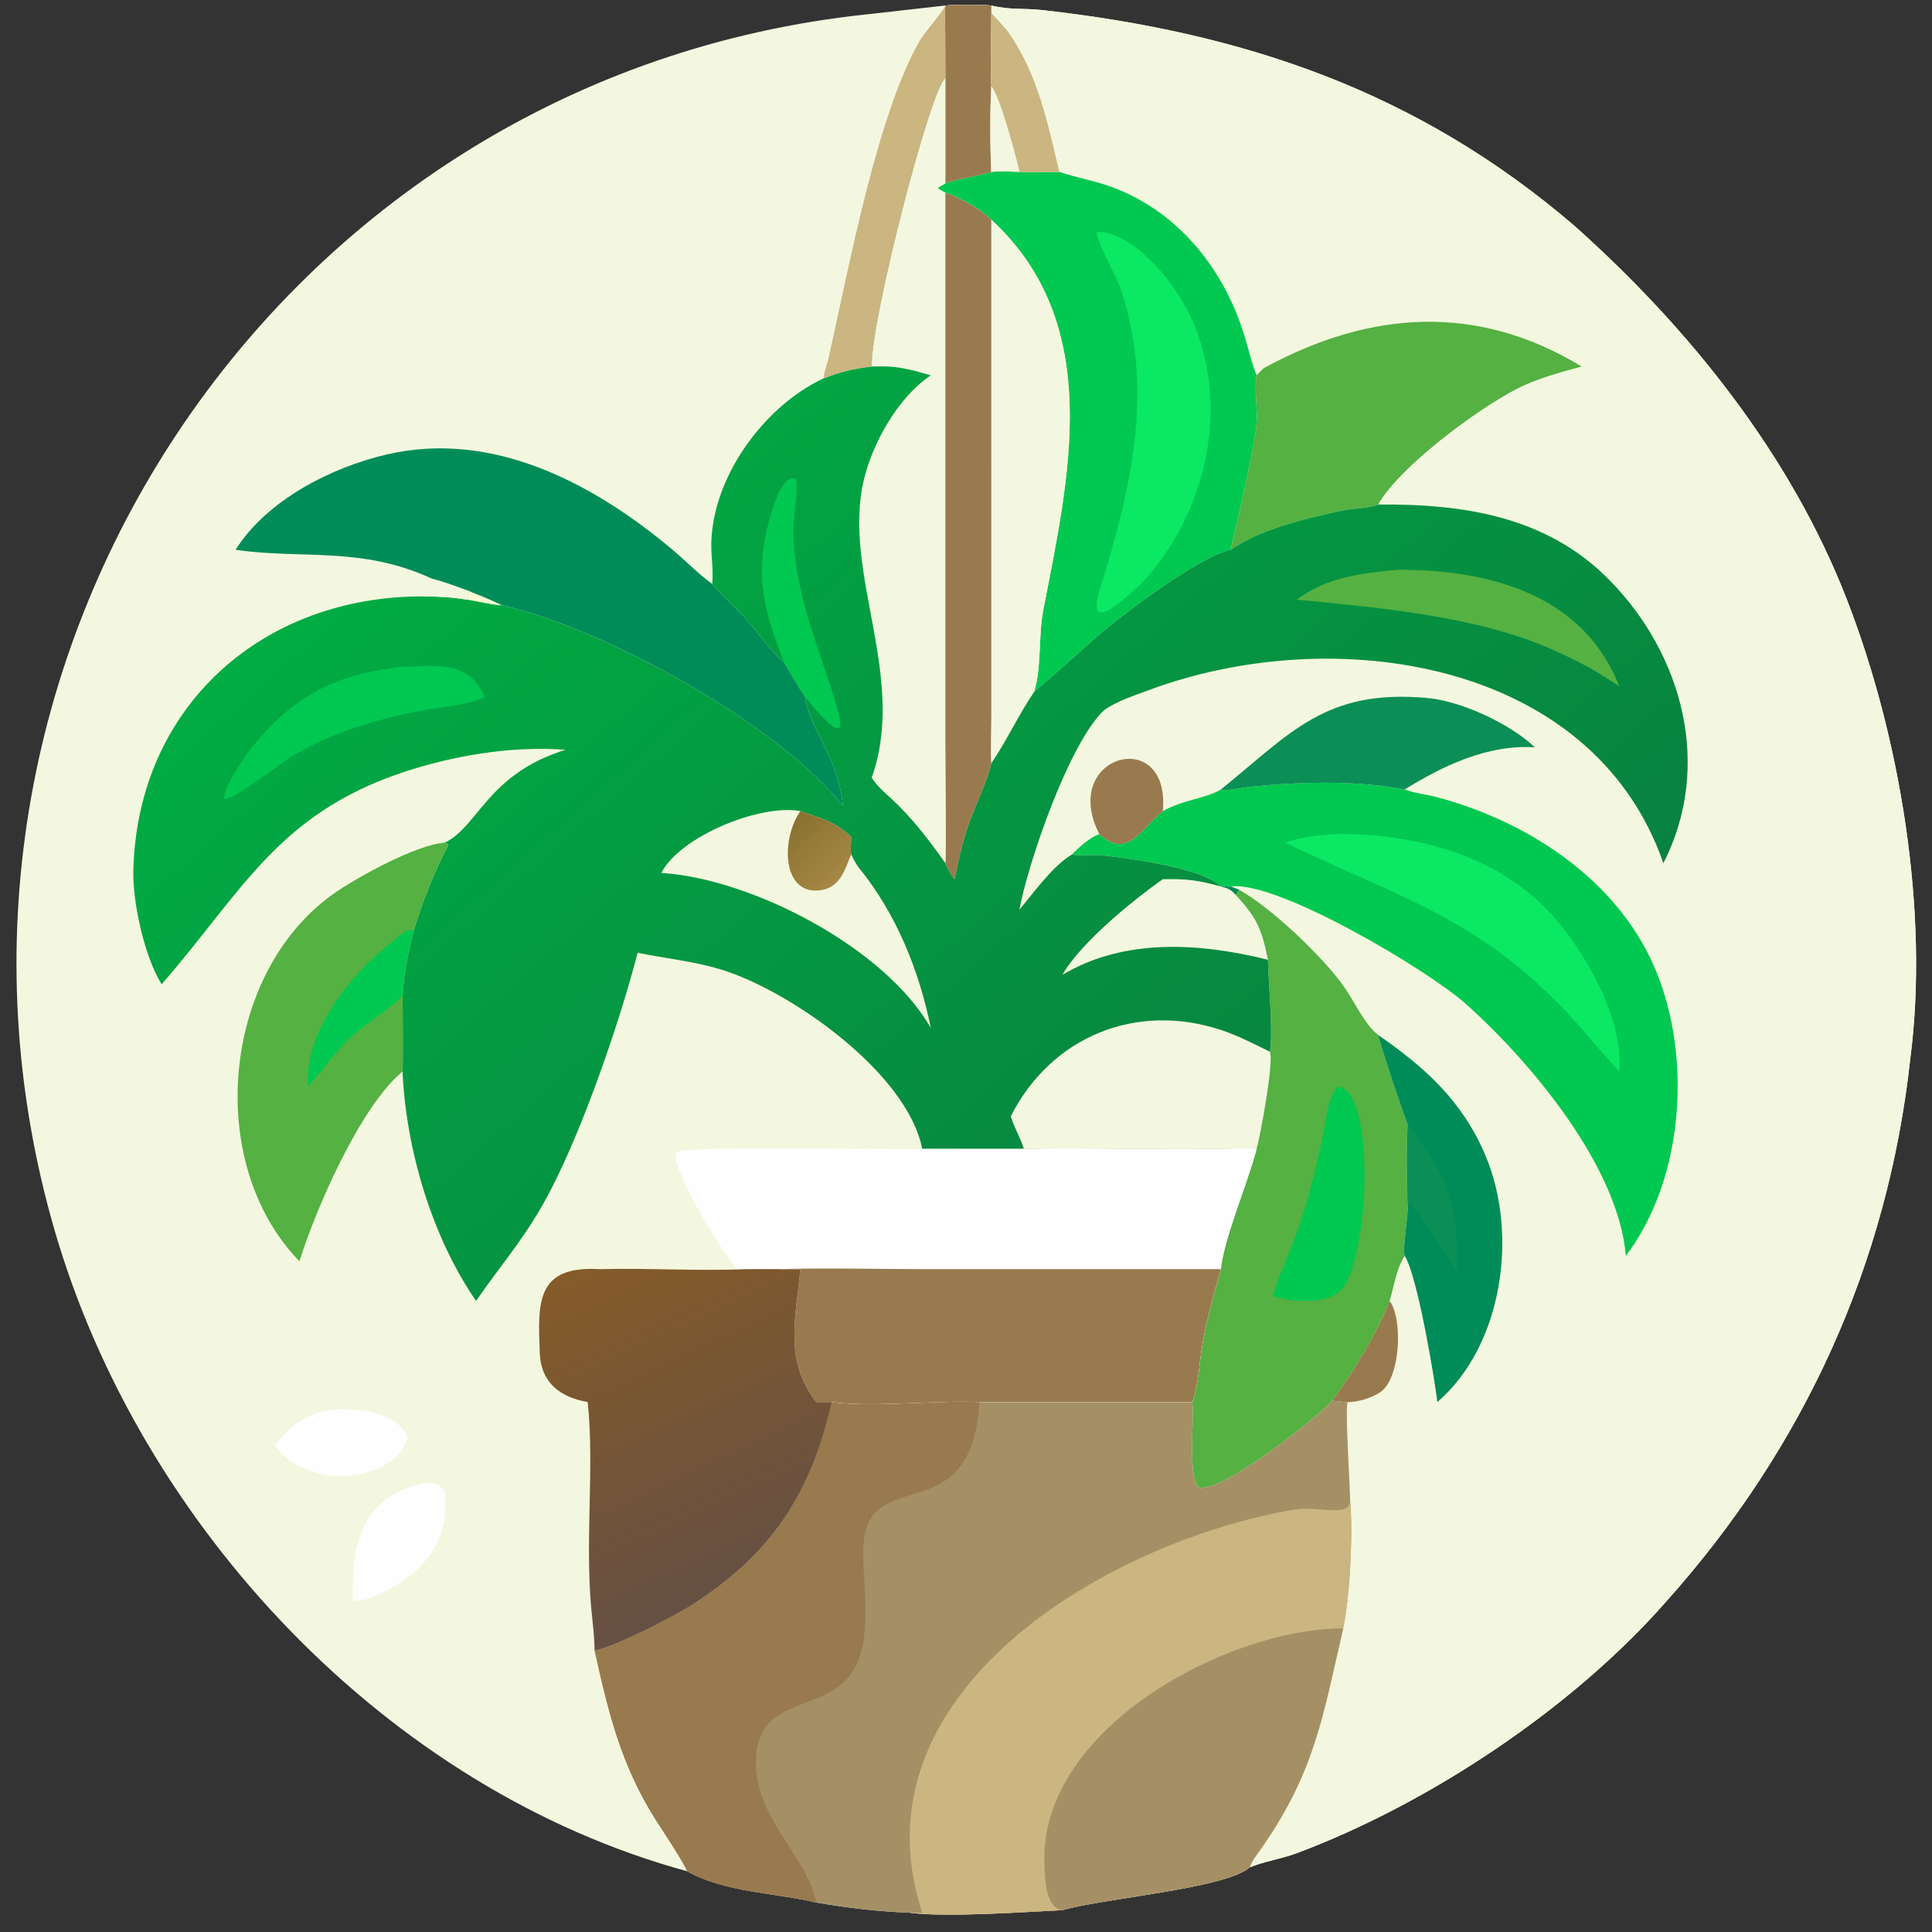 <?xml version="1.0" encoding="utf-8" ?><svg xmlns="http://www.w3.org/2000/svg" xmlns:xlink="http://www.w3.org/1999/xlink" width="1024" height="1024" viewBox="0 0 1024 1024"><rect x="0" y="0" width="1024" height="1024" fill="#333333" stroke="none"/><path fill="#F4F7DF" transform="scale(2 2)" d="M250.538 1.457C252.091 1.225 261.279 1.245 262.703 1.457C267.759 2.696 271.241 2.106 276.362 2.685C329.518 8.676 375.591 24.094 417.268 59.866C447.655 86.991 474.542 120.509 489.428 158.849C503.495 195.084 511.322 241.547 506.229 280.726C500.264 335.024 478.068 383.655 441.481 424.504C416.622 452.846 378.534 478.045 343.665 491.11C339.599 492.633 334.925 493.311 331.191 494.864C324.859 500.489 292.468 503.049 281.556 506.202C271.674 506.707 250.707 508.182 241.055 506.897C231.878 506.512 225.3 505.691 216.326 504.2C205.229 501.538 192.143 501.532 182.055 495.891C102.574 474.198 37.167 404.319 14.463 326.018C-29.111 175.745 73.128 20.228 229.828 3.794L250.538 1.457L250.538 1.457Z"/><path fill="#F4F7DF" transform="scale(2 2)" d="M250.538 1.457C252.091 1.225 261.279 1.245 262.703 1.457C267.759 2.696 271.241 2.106 276.362 2.685C329.518 8.676 375.591 24.094 417.268 59.866C447.655 86.991 474.542 120.509 489.428 158.849C503.495 195.084 511.322 241.547 506.229 280.726C500.264 335.024 478.068 383.655 441.481 424.504C416.622 452.846 378.534 478.045 343.665 491.11C339.599 492.633 334.925 493.311 331.191 494.864C331.5 493.471 333.036 491.548 333.885 490.347C348.578 469.552 350.6 454.432 355.944 431.535C357.682 423.416 358.603 406.532 357.794 397.648C357.813 394.228 356.335 372.31 357.191 371.562C356.272 371.591 354.105 371.317 353.059 371.214C348.97 375.799 322.578 396.644 317.405 394.075C314.905 390.446 316.466 376.942 315.992 371.562C317.121 368.164 317.575 364.691 317.971 361.137C318.944 352.414 321.238 344.722 323.543 336.334C324.34 328.18 330.686 313.552 333.016 304.464C333.922 301.417 337.744 280.852 336.489 278.69C337.497 274.15 336.089 259.575 336.02 254.346C334.342 246.177 333.183 243.397 327.508 237.181L328.325 235.775L326.147 234.928C325.286 235.139 324.732 234.626 323.543 234.928C318.357 229.899 299.46 227.524 292.29 226.677C289.684 226.37 286.453 226.921 284.075 226.44C278.868 229.585 274.078 236.415 270.16 241.068C272.348 228.962 283.295 196.907 292.593 188.207C295.842 185.845 300.599 184.335 304.261 182.962C352.703 164.806 421.9 174.325 440.811 228.763C453.907 203.128 446.027 173.452 426.334 153.538C409.784 136.803 387.733 133.495 365.223 133.706C362.832 134.755 358.744 134.684 356.065 135.249C346.475 137.273 334.367 140.031 326.147 145.696C317.55 147.512 295.22 164.395 289.137 170.095C287.869 171.283 274.499 183.105 274.089 183.246C276.028 176.859 275.168 168.409 276.465 161.7C283.219 126.757 292.94 86.103 262.703 58.228C259.561 55.183 254.609 52.569 250.538 51.062C249.854 50.704 249.307 50.382 248.647 49.98L248.69 49.672L250.538 48.633L250.538 20.711L250.494 8.862C250.473 6.758 250.342 3.469 250.538 1.457Z"/><path fill="#01C850" transform="scale(2 2)" d="M323.543 209.222C325.173 209.69 329.148 208.731 331.088 208.537C344.545 207.194 358.9 206.714 372.267 209.222C374.679 210.17 377.889 210.492 380.466 211.17C403.735 217.292 426.712 231.788 437.387 253.997C448.699 277.533 446.855 311.757 430.863 332.817C428.948 309.543 406.305 282.026 388.517 266.089C378.545 257.155 338.471 233.275 326.147 234.928C325.286 235.139 324.732 234.626 323.543 234.928C318.357 229.899 299.46 227.524 292.29 226.677C289.684 226.37 286.453 226.921 284.075 226.44C286.046 224.432 288.669 222.045 291.328 221.036C298.852 227.963 302.363 219.548 308.161 214.955C313.817 211.795 319.39 211.711 323.543 209.222Z"/><path fill="#0AE864" transform="scale(2 2)" d="M354.418 221.036C375.785 220.831 398.76 227.171 412.823 244.189C421.247 254.383 430.203 270.514 429.115 283.967C427.054 281.71 425.002 279.328 422.955 277.041C395.845 244.379 374.778 239.671 340.55 223.322C345.636 221.563 349.117 221.399 354.418 221.036Z"/><path fill="#01C850" transform="scale(2 2)" d="M270.16 45.554C273.563 45.576 277.394 45.746 280.724 45.554C285.127 47.04 289.55 47.765 293.956 49.318C312.399 55.814 324.956 71.895 330.19 90.331C331.049 93.357 331.839 96.525 333.016 99.468C332.388 102.452 333.174 107.853 333.072 111.222C332.871 117.86 326.116 145.623 326.147 145.696C317.55 147.512 295.22 164.395 289.137 170.095C287.869 171.283 274.499 183.105 274.089 183.246C276.028 176.859 275.168 168.409 276.465 161.7C283.219 126.757 292.94 86.103 262.703 58.228C259.561 55.183 254.609 52.569 250.538 51.062C249.854 50.704 249.307 50.382 248.647 49.98L248.69 49.672L250.538 48.633C253.548 47.345 259.088 46.751 262.703 45.554C265.068 45.31 267.76 45.465 270.16 45.554Z"/><path fill="#0AE864" transform="scale(2 2)" d="M290.545 61.463C295.436 61.295 300.508 64.816 303.986 68.083C328.632 91.229 324.611 131.074 302.383 154.757C299.501 157.212 287.324 169.538 291.465 156.24C299.516 130.379 306.018 103.74 297.139 77.041C295.472 72.026 291.469 66.09 290.545 61.463Z"/><path fill="#54B142" transform="scale(2 2)" d="M328.325 235.775C336.637 240.303 350.892 253.804 356.364 261.762C359.096 265.735 361.706 271.54 365.223 274.268C365.564 276.279 372.436 296.973 373.097 298.079C372.747 305.151 372.878 312.525 373.097 319.59C373.094 322.73 371.618 331.264 372.267 332.817C369.927 336.448 369.535 340.588 368.26 344.768C364.952 353.289 358.505 363.83 353.059 371.214C348.97 375.799 322.578 396.644 317.405 394.075C314.905 390.446 316.466 376.942 315.992 371.562C317.121 368.164 317.575 364.691 317.971 361.137C318.944 352.414 321.238 344.722 323.543 336.334C324.34 328.18 330.686 313.552 333.016 304.464C333.922 301.417 337.744 280.852 336.489 278.69C337.497 274.15 336.089 259.575 336.02 254.346C334.342 246.177 333.183 243.397 327.508 237.181L328.325 235.775Z"/><path fill="#01C850" transform="scale(2 2)" d="M354.418 287.907C364.75 288.613 362.837 333.567 355.603 341.616C352.961 344.557 348.616 344.78 345.039 344.768C342.381 344.657 339.906 344.307 337.381 343.468C338.193 340.164 340.065 335.881 341.357 332.714C346.402 320.35 349.395 307.858 351.747 294.756C352.218 292.136 352.946 290.155 354.418 287.907Z"/><path fill="#54B142" transform="scale(2 2)" d="M333.016 99.468C333.423 99.033 334.653 97.696 335.115 97.445C363.569 82.026 391.758 80.52 419.155 97.133C413.81 98.594 407.454 100.232 401.863 103.102C391.535 108.403 370.799 123.748 365.223 133.706C362.832 134.755 358.744 134.684 356.065 135.249C346.475 137.273 334.367 140.031 326.147 145.696C326.116 145.623 332.871 117.86 333.072 111.222C333.174 107.853 332.388 102.452 333.016 99.468Z"/><path fill="#008C58" transform="scale(2 2)" d="M365.223 274.268C377.714 282.936 387.572 291.795 393.665 306.226C402.414 326.947 398.338 356.518 380.916 371.562C380.098 364.874 375.642 338.174 372.267 332.817C371.618 331.264 373.094 322.73 373.097 319.59C372.878 312.525 372.747 305.151 373.097 298.079C372.436 296.973 365.564 276.279 365.223 274.268Z"/><path fill="#0B8F56" transform="scale(2 2)" d="M373.097 298.079C384.362 312.883 386.408 319.364 386.303 337.609C384.772 335.086 375.098 319.977 373.718 318.871L373.363 318.996L373.097 319.59C372.878 312.525 372.747 305.151 373.097 298.079Z"/><path fill="#0B8F56" transform="scale(2 2)" d="M323.543 209.222C342.053 194.301 351.167 182.532 378.221 184.969C387.362 185.792 400.198 191.836 406.768 198.045C394.372 197.243 382.503 202.845 372.267 209.222C358.9 206.714 344.545 207.194 331.088 208.537C329.148 208.731 325.173 209.69 323.543 209.222Z"/><path fill="#997A4E" transform="scale(2 2)" d="M250.538 1.457C252.091 1.225 261.279 1.245 262.703 1.457L262.703 3.452C262.697 8.672 262.375 17.986 262.703 22.861C262.345 29.592 262.38 38.798 262.703 45.554C259.088 46.751 253.548 47.345 250.538 48.633L250.538 20.711L250.494 8.862C250.473 6.758 250.342 3.469 250.538 1.457Z"/><path fill="#CBB580" transform="scale(2 2)" d="M262.703 3.452C262.73 3.507 266.518 7.513 267.216 8.513C275.074 19.772 277.625 32.503 280.724 45.554C277.394 45.746 273.563 45.576 270.16 45.554C267.76 45.465 265.068 45.31 262.703 45.554C262.38 38.798 262.345 29.592 262.703 22.861C262.375 17.986 262.697 8.672 262.703 3.452Z"/><path fill="#F4F7DF" transform="scale(2 2)" d="M262.703 22.861C264.715 24.636 269.509 42.083 270.16 45.554C267.76 45.465 265.068 45.31 262.703 45.554C262.38 38.798 262.345 29.592 262.703 22.861Z"/><path fill="#997A4E" transform="scale(2 2)" d="M291.328 221.036C280.606 199.997 310.248 192.04 308.161 214.955C302.363 219.548 298.852 227.963 291.328 221.036Z"/><path fill="#997A4E" transform="scale(2 2)" d="M368.26 344.768C371.817 349.41 371.146 364.923 366.039 368.76C363.9 370.367 359.893 371.61 357.191 371.562C356.272 371.591 354.105 371.317 353.059 371.214C358.505 363.83 364.952 353.289 368.26 344.768Z"/><defs><linearGradient id="gradient_0" gradientUnits="userSpaceOnUse" x1="334.506" y1="320.571" x2="143.631" y2="103.335"><stop offset="0" stop-color="#088240"/><stop offset="1" stop-color="#00AC43"/></linearGradient></defs><path fill="url(#gradient_0)" transform="scale(2 2)" d="M231.008 97.133C230.602 85.534 246.554 23.494 250.538 20.711L250.538 48.633L248.69 49.672L248.647 49.98C249.307 50.382 249.854 50.704 250.538 51.062C254.609 52.569 259.561 55.183 262.703 58.228C292.94 86.103 283.219 126.757 276.465 161.7C275.168 168.409 276.028 176.859 274.089 183.246C274.499 183.105 287.869 171.283 289.137 170.095C295.22 164.395 317.55 147.512 326.147 145.696C334.367 140.031 346.475 137.273 356.065 135.249C358.744 134.684 362.832 134.755 365.223 133.706C387.733 133.495 409.784 136.803 426.334 153.538C446.027 173.452 453.907 203.128 440.811 228.763C421.9 174.325 352.703 164.806 304.261 182.962C300.599 184.335 295.842 185.845 292.593 188.207C283.295 196.907 272.348 228.962 270.16 241.068C274.078 236.415 278.868 229.585 284.075 226.44C286.453 226.921 289.684 226.37 292.29 226.677C299.46 227.524 318.357 229.899 323.543 234.928C324.732 234.626 325.286 235.139 326.147 234.928L328.325 235.775L327.508 237.181C333.183 243.397 334.342 246.177 336.02 254.346C336.089 259.575 337.497 274.15 336.489 278.69C337.744 280.852 333.922 301.417 333.016 304.464C331.767 304.191 324.715 304.426 322.932 304.456C305.789 304.74 288.458 304.115 271.337 304.464L244.392 304.464C240.456 284.253 209.26 262.416 190.966 256.897C183.73 254.714 176.235 253.981 168.979 252.493C164.061 271.403 154.701 298.32 146.121 315.025C139.792 327.349 133.715 333.871 126.38 344.445L126.158 344.768C114.404 327.669 107.613 304.593 106.672 283.967C106.798 283.583 106.732 265.228 106.672 263.838C107.068 257.608 108.12 252.676 109.633 246.671C111.845 239.159 115.08 230.951 118.786 224.038C118.415 223.332 118.695 223.592 117.844 223.322C126.84 219.013 129.108 205.15 149.866 198.704C136.804 197.705 122.917 199.807 110.449 203.515C74.222 214.287 64.851 235.568 42.832 260.853C38.259 253.505 35.118 239.108 35.336 230.625C36.455 186.921 69.864 157.898 112.185 158.055C116.659 158.1 119.298 158.212 123.785 158.922L124.087 158.315L123.774 157.491L124.673 156.788C127.63 157.97 130.192 158.981 133.044 160.4C160.585 166.587 206.178 192.013 223.383 213.565C222.214 200.602 214.425 193.095 213.38 184.755C211.568 182.133 209.213 178.089 207.634 175.286C205.588 174.299 199.787 166.162 197.222 163.509C194.901 161.108 190.718 157.077 188.744 154.757C188.984 152.74 188.768 149.447 188.602 147.366C187.113 128.692 201.576 108.047 218.208 100.295C222.669 98.533 226.191 97.689 231.008 97.133Z"/><path fill="#F4F7DF" transform="scale(2 2)" d="M231.008 97.133C230.602 85.534 246.554 23.494 250.538 20.711L250.538 48.633L248.69 49.672L248.647 49.98C249.307 50.382 249.854 50.704 250.538 51.062C254.609 52.569 259.561 55.183 262.703 58.228C292.94 86.103 283.219 126.757 276.465 161.7C275.168 168.409 276.028 176.859 274.089 183.246C270.15 188.969 266.673 196.431 262.703 202.233C262.109 205.743 257.942 214.748 256.568 218.797C254.661 224.419 254.174 227.43 252.956 233.003C251.662 231.172 251.464 230.77 250.538 228.763C246.197 222.59 241.707 216.715 236.136 211.583C234.209 209.807 232.453 208.306 231.008 206.094C240.393 179.713 223.567 152.59 228.692 128.215C230.851 117.952 237.842 105.361 246.679 99.468C240.698 97.737 237.256 96.817 231.008 97.133Z"/><path fill="#F4F7DF" transform="scale(2 2)" d="M262.703 202.233C262.462 200.504 262.7 192.054 262.705 189.743L262.703 58.228C292.94 86.103 283.219 126.757 276.465 161.7C275.168 168.409 276.028 176.859 274.089 183.246C270.15 188.969 266.673 196.431 262.703 202.233Z"/><path fill="#997A4E" transform="scale(2 2)" d="M250.538 51.062C254.609 52.569 259.561 55.183 262.703 58.228L262.705 189.743C262.7 192.054 262.462 200.504 262.703 202.233C262.109 205.743 257.942 214.748 256.568 218.797C254.661 224.419 254.174 227.43 252.956 233.003C251.662 231.172 251.464 230.77 250.538 228.763C250.832 227.915 250.532 198.517 250.533 195.612L250.538 51.062Z"/><path fill="#F4F7DF" transform="scale(2 2)" d="M267.863 295.835C278.667 274.557 301.308 265.455 323.889 273.056C328.06 274.46 332.513 276.742 336.489 278.69C337.744 280.852 333.922 301.417 333.016 304.464C331.767 304.191 324.715 304.426 322.932 304.456C305.789 304.74 288.458 304.115 271.337 304.464C270.351 301.353 268.804 298.892 267.863 295.835Z"/><path fill="#F4F7DF" transform="scale(2 2)" d="M308.161 233.003C314.526 232.841 317.66 233.299 323.543 234.928C324.732 234.626 325.286 235.139 326.147 234.928L328.325 235.775L327.508 237.181C333.183 243.397 334.342 246.177 336.02 254.346C318.111 249.898 298.062 248.479 281.556 258.333C286.28 249.938 300.29 238.502 308.161 233.003Z"/><path fill="#008C58" transform="scale(2 2)" d="M323.543 234.928C324.732 234.626 325.286 235.139 326.147 234.928L328.325 235.775L327.508 237.181C325.998 235.619 325.614 235.499 323.543 234.928Z"/><path fill="#01C850" transform="scale(2 2)" d="M207.634 175.286C203.397 163.947 200.373 155.08 202.753 142.573C203.23 140.07 206.477 125.034 210.871 126.917C211.644 128.084 210.421 136.72 210.338 138.746C209.628 156.034 217.539 172.215 222.101 188.556C225.084 199.24 215.998 187.797 213.38 184.755C211.568 182.133 209.213 178.089 207.634 175.286Z"/><path fill="#FAFED5" transform="scale(2 2)" d="M124.673 156.788C127.63 157.97 130.192 158.981 133.044 160.4C131.918 160.576 125.564 159.168 123.785 158.922L124.087 158.315L123.774 157.491L124.673 156.788Z"/><path fill="#F4F7DF" transform="scale(2 2)" d="M175.252 231.337C180.33 221.48 201.771 212.966 212.105 214.955C217.585 216.919 221.235 217.593 225.557 221.817C225.527 222.98 225.409 225.414 225.557 226.44C226.026 227.359 226.894 229.084 227.523 229.854C237.463 242.004 243.597 257.179 246.679 272.449C234.645 251.241 199.292 232.826 175.252 231.337Z"/><defs><linearGradient id="gradient_1" gradientUnits="userSpaceOnUse" x1="209.092" y1="218.031" x2="222.366" y2="231.973"><stop offset="0" stop-color="#89712F"/><stop offset="1" stop-color="#A58643"/></linearGradient></defs><path fill="url(#gradient_1)" transform="scale(2 2)" d="M212.105 214.955C217.585 216.919 221.235 217.593 225.557 221.817C225.527 222.98 225.409 225.414 225.557 226.44C224.024 230.211 222.727 234.939 217.91 235.843C207.443 237.809 206.663 222.89 212.105 214.955Z"/><path fill="#54B142" transform="scale(2 2)" d="M370.202 150.99C393.907 150.88 419.457 157.131 429.115 181.873C422.23 177.348 419.316 175.738 411.81 172.336C391.905 163.286 365.183 161.005 343.689 158.922C351.504 152.966 360.633 151.938 370.202 150.99Z"/><path fill="#01C850" transform="scale(2 2)" d="M106.672 176.711C115.591 176.517 124.206 174.787 128.429 184.755C124.145 186.734 118.228 187.202 113.485 188.005C100.664 190.176 82.9 195.354 72.843 203.679C70.362 205.157 61.97 211.7 59.563 211.737L59.359 211.381C59.533 208.123 65.289 199.712 67.501 197.091C78.68 183.851 89.752 178.488 106.672 176.711Z"/><path fill="#A59066" transform="scale(2 2)" d="M353.059 371.214C354.105 371.317 356.272 371.591 357.191 371.562C356.335 372.31 357.813 394.228 357.794 397.648C358.603 406.532 357.682 423.416 355.944 431.535C350.6 454.432 348.578 469.552 333.885 490.347C333.036 491.548 331.5 493.471 331.191 494.864C324.859 500.489 292.468 503.049 281.556 506.202C271.674 506.707 250.707 508.182 241.055 506.897C231.878 506.512 225.3 505.691 216.326 504.2C205.229 501.538 192.143 501.532 182.055 495.891C181.629 494.119 174.912 484.109 173.466 481.79C164.508 467.422 161.23 453.826 157.582 437.418C163.325 436.28 178.689 428.341 183.837 425.012C204.785 411.469 214.999 395.471 220.454 371.562C231.164 373.042 247.888 371.04 259.536 371.562L315.992 371.562C316.466 376.942 314.905 390.446 317.405 394.075C322.578 396.644 348.97 375.799 353.059 371.214Z"/><path fill="#CBB580" transform="scale(2 2)" d="M357.794 397.648C358.603 406.532 357.682 423.416 355.944 431.535C350.6 454.432 348.578 469.552 333.885 490.347C333.036 491.548 331.5 493.471 331.191 494.864C324.859 500.489 292.468 503.049 281.556 506.202C271.674 506.707 250.707 508.182 241.055 506.897C241.964 506.818 243.439 506.884 244.392 506.897C225.061 447.934 294.68 408.146 343.004 400.071C349.512 398.983 357.572 402.351 357.794 397.648Z"/><path fill="#A59066" transform="scale(2 2)" d="M281.556 506.202C276.85 505.689 276.832 496.838 276.767 493.034C276.168 457.873 325.295 431.559 355.944 431.535C350.6 454.432 348.578 469.552 333.885 490.347C333.036 491.548 331.5 493.471 331.191 494.864C324.859 500.489 292.468 503.049 281.556 506.202Z"/><path fill="#997A4E" transform="scale(2 2)" d="M220.454 371.562C231.164 373.042 247.888 371.04 259.536 371.562C257.62 406.39 229.999 387.663 228.847 409.518C228.268 420.51 232.592 437.934 223.24 446.142C215.164 453.23 201.409 450.963 200.385 465.442C199.264 481.292 214.104 491.998 216.326 504.2C205.229 501.538 192.143 501.532 182.055 495.891C181.629 494.119 174.912 484.109 173.466 481.79C164.508 467.422 161.23 453.826 157.582 437.418C163.325 436.28 178.689 428.341 183.837 425.012C204.785 411.469 214.999 395.471 220.454 371.562Z"/><path fill="#FEFEFE" transform="scale(2 2)" d="M244.392 304.464L271.337 304.464C288.458 304.115 305.789 304.74 322.932 304.456C324.715 304.426 331.767 304.191 333.016 304.464C330.686 313.552 324.34 328.18 323.543 336.334C321.238 344.722 318.944 352.414 317.971 361.137C317.575 364.691 317.121 368.164 315.992 371.562L259.536 371.562C247.888 371.04 231.164 373.042 220.454 371.562C219.075 371.603 217.705 371.577 216.326 371.562L216.148 371.325C207.623 360.218 211.001 348.712 212.105 336.334C210.445 336.457 208.368 336.585 206.74 336.334L197.94 336.334C197.265 336.086 196.273 336.264 195.513 336.334C190.5 331.261 176.828 307.4 179.31 305.336C181.518 303.501 236.421 304.781 244.392 304.464Z"/><path fill="#997A4E" transform="scale(2 2)" d="M206.74 336.334C218.909 335.971 232.937 336.333 245.277 336.334L323.543 336.334C321.238 344.722 318.944 352.414 317.971 361.137C317.575 364.691 317.121 368.164 315.992 371.562L259.536 371.562C247.888 371.04 231.164 373.042 220.454 371.562C219.075 371.603 217.705 371.577 216.326 371.562L216.148 371.325C207.623 360.218 211.001 348.712 212.105 336.334C210.445 336.457 208.368 336.585 206.74 336.334Z"/><defs><linearGradient id="gradient_2" gradientUnits="userSpaceOnUse" x1="159.686" y1="332.867" x2="199.456" y2="418.167"><stop offset="0" stop-color="#855B29"/><stop offset="1" stop-color="#665043"/></linearGradient></defs><path fill="url(#gradient_2)" transform="scale(2 2)" d="M155.744 371.562C148.43 370.28 143.326 366.427 143.038 358.468C142.563 345.317 141.916 335.346 158.902 336.332C171.903 336.001 184.955 336.896 197.94 336.334L206.74 336.334C208.368 336.585 210.445 336.457 212.105 336.334C211.001 348.712 207.623 360.218 216.148 371.325L216.326 371.562C217.705 371.577 219.075 371.603 220.454 371.562C214.999 395.471 204.785 411.469 183.837 425.012C178.689 428.341 163.325 436.28 157.582 437.418C157.509 434.8 157.314 432.08 157.013 429.479C154.718 409.664 157.66 389.583 155.744 371.562Z"/><path fill="#008C58" transform="scale(2 2)" d="M62.434 145.696C70.721 132.544 87.741 123.86 102.553 120.425C130.589 113.925 157.262 128.098 178.147 145.609C181.488 148.41 185.264 152.258 188.744 154.757C190.718 157.077 194.901 161.108 197.222 163.509C199.787 166.162 205.588 174.299 207.634 175.286C209.213 178.089 211.568 182.133 213.38 184.755C214.425 193.095 222.214 200.602 223.383 213.565C206.178 192.013 160.585 166.587 133.044 160.4C130.192 158.981 127.63 157.97 124.673 156.788C121.524 155.646 117.784 154.22 114.59 153.408C95.78 144.669 80.039 148.28 62.434 145.696Z"/><path fill="#54B142" transform="scale(2 2)" d="M79.354 334.251C54.185 308.368 58.737 258.238 88.022 237.124C94.254 232.631 110.279 223.836 117.844 223.322C118.695 223.592 118.415 223.332 118.786 224.038C115.08 230.951 111.845 239.159 109.633 246.671C108.12 252.676 107.068 257.608 106.672 263.838C106.732 265.228 106.798 283.583 106.672 283.967C95.555 293.115 83.646 320.426 79.354 334.251Z"/><path fill="#01C850" transform="scale(2 2)" d="M81.514 287.907C80.972 272.757 92.922 258.194 104.235 249.375C105.549 248.35 108.048 245.765 109.633 246.671C108.12 252.676 107.068 257.608 106.672 263.838C103.582 267.19 96.22 271.688 92.302 275.517C87.949 279.771 85.501 283.851 81.514 287.907Z"/><path fill="#CBB580" transform="scale(2 2)" d="M250.538 1.457L250.538 1.457C250.342 3.469 250.473 6.758 250.494 8.862L250.538 20.711C246.554 23.494 230.602 85.534 231.008 97.133C226.191 97.689 222.669 98.533 218.208 100.295C218.45 98.413 219.264 96.287 219.688 94.401C224.774 71.809 232.523 29.754 243.975 10.404C245.072 8.551 250.191 2.692 250.538 1.457Z"/><path fill="#F4F7DF" transform="scale(2 2)" d="M114.59 153.408C117.784 154.22 121.524 155.646 124.673 156.788L123.774 157.491L124.087 158.315L123.785 158.922C119.298 158.212 116.659 158.1 112.185 158.055C113.809 157.362 119.783 157.955 121.816 158.102L122.144 157.937L122.183 158.097L122.383 158.074C121.821 157.442 115.26 156.664 114.663 156.082L114.769 155.715C116.123 155.314 117.325 155.343 118.737 155.28L118.723 155.045C117.384 154.577 115.942 154.181 114.55 153.699L114.59 153.408Z"/><path fill="#FEFEFE" transform="scale(2 2)" d="M112.185 393.036C115.011 392.78 115.85 392.987 117.844 395.07C119.565 409.502 110.932 418.079 98.561 423.332C96.668 423.983 95.462 424.139 93.502 424.393C93.213 410.094 95.078 396.984 112.185 393.036Z"/><path fill="#FEFEFE" transform="scale(2 2)" d="M87.96 373.587C94.481 373.05 104.842 374.042 108.079 380.774C106.409 387.233 99.559 390.133 93.502 390.956C86.129 392.077 77.418 389.223 72.843 383.168C76.523 377.831 81.504 374.504 87.96 373.587Z"/></svg>
